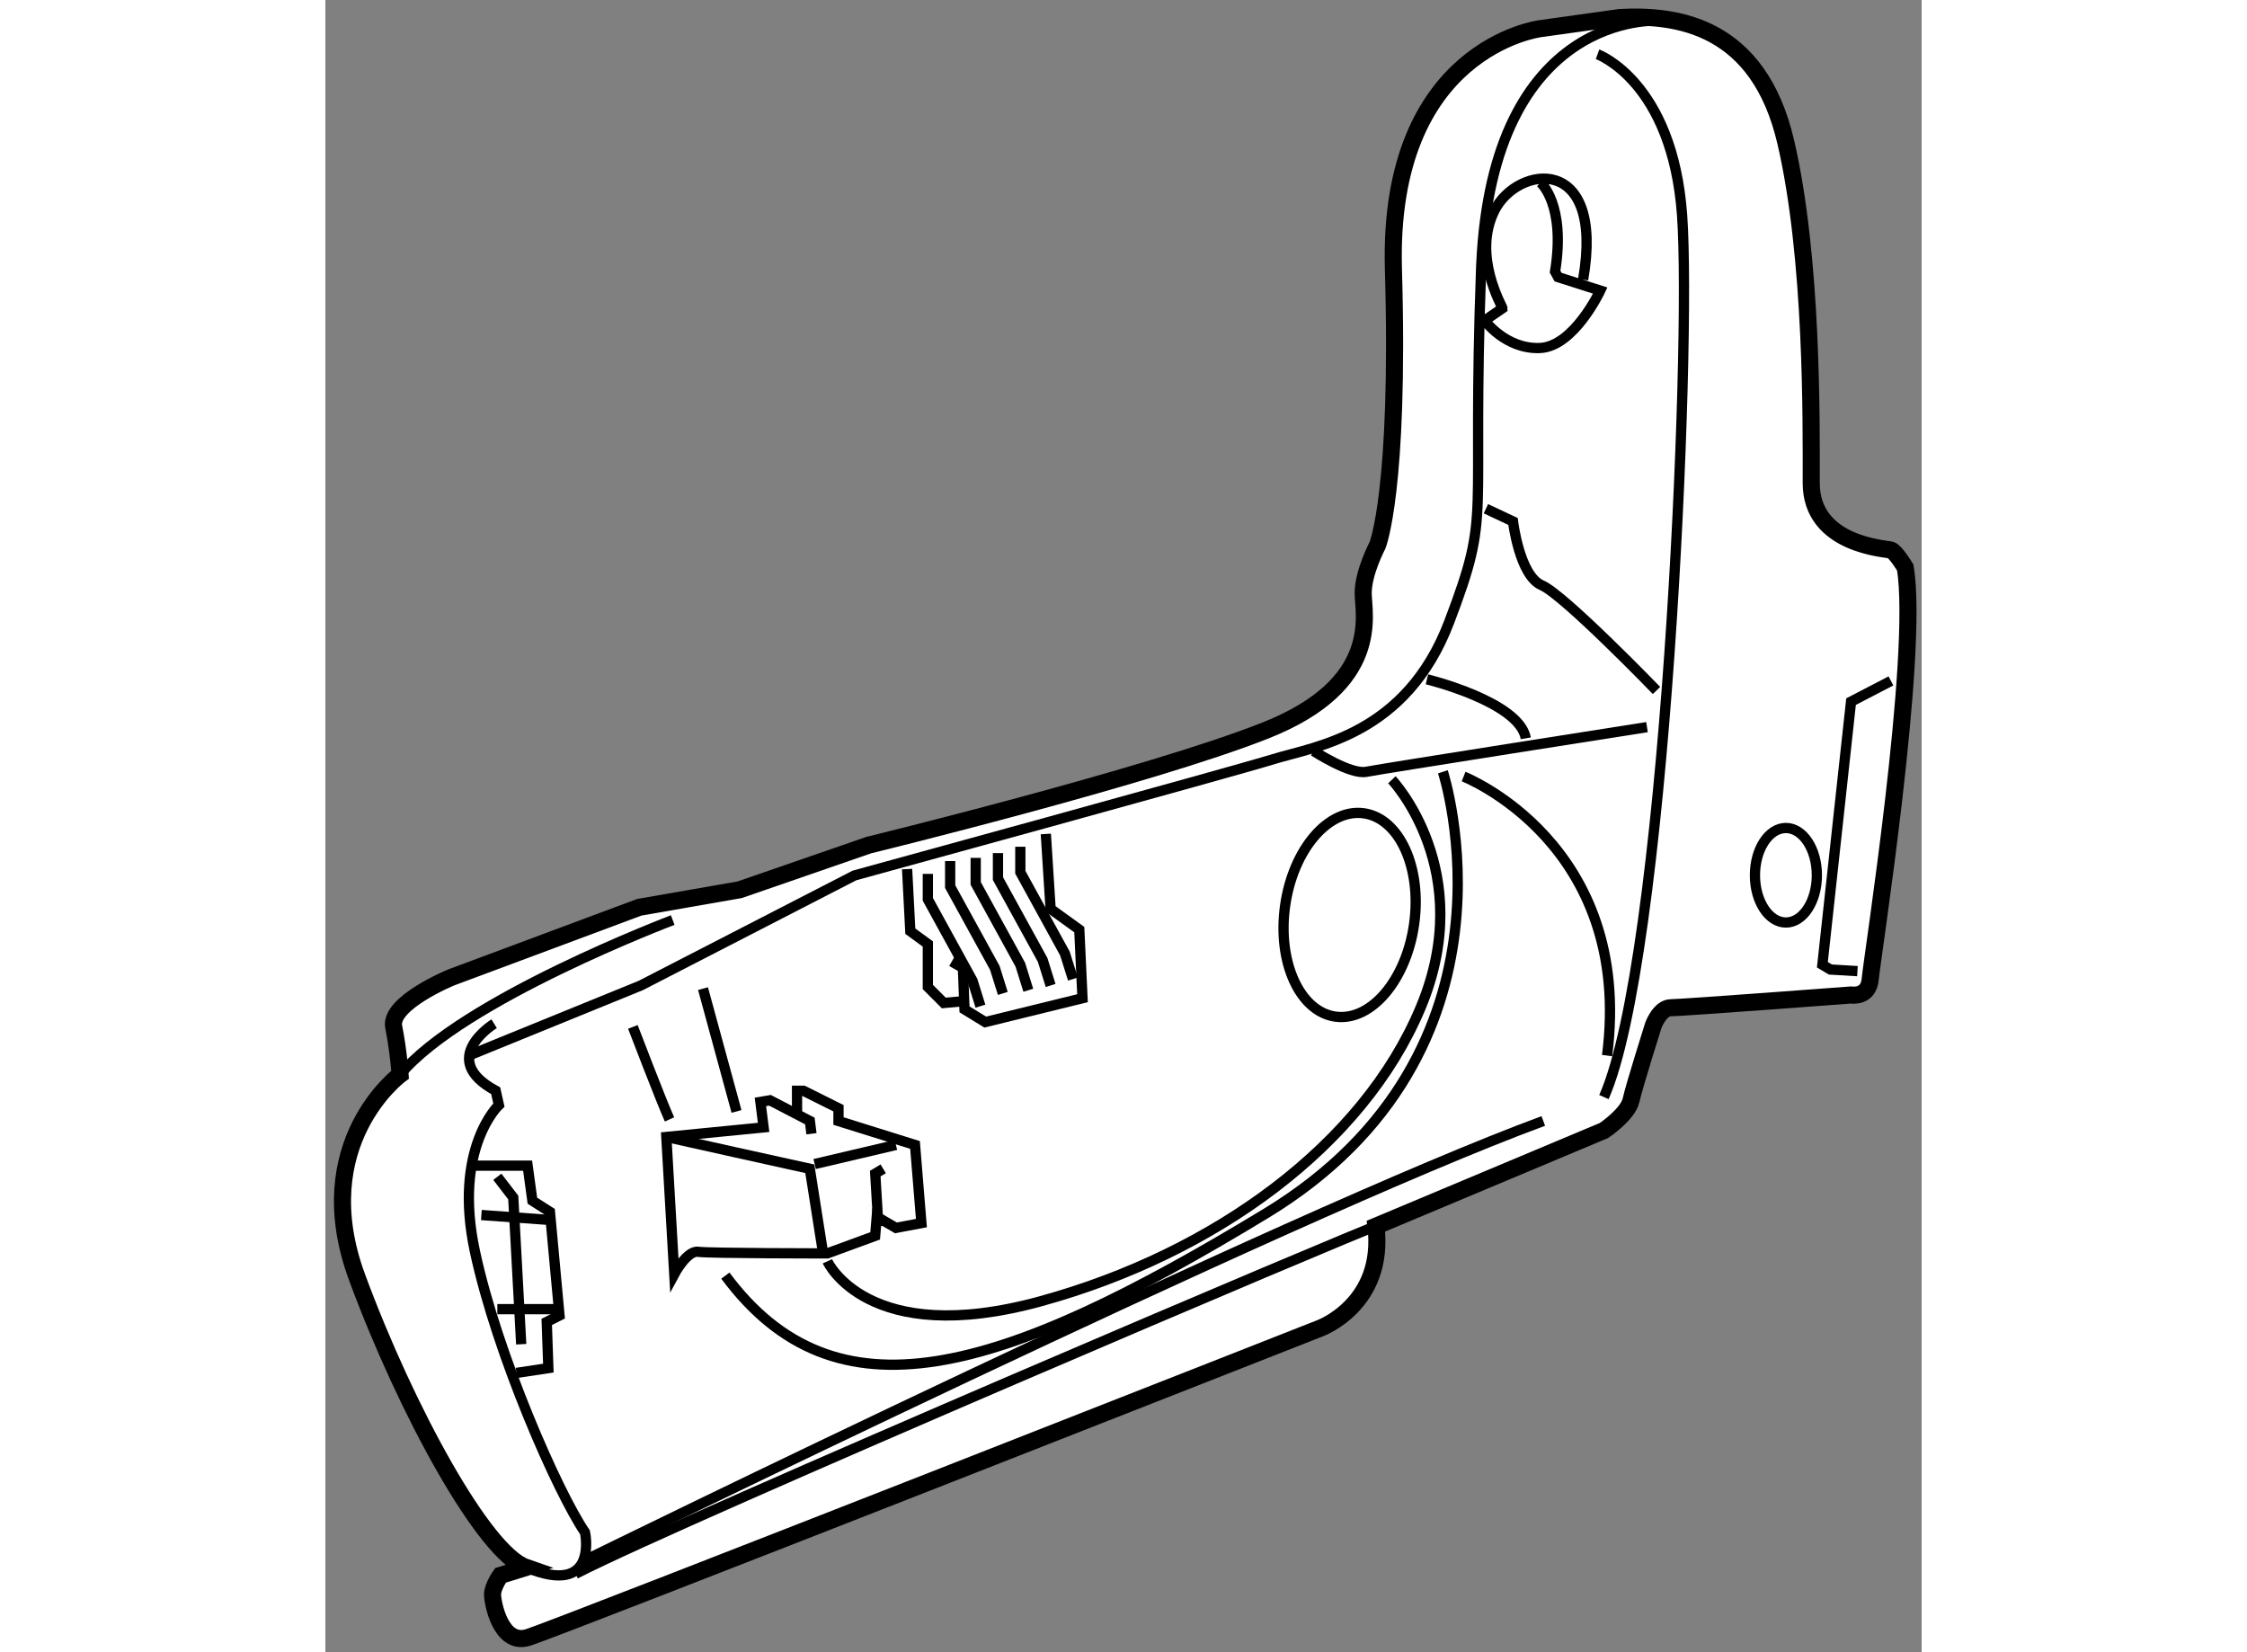 <?xml version="1.0" encoding="utf-8"?>
<!-- Generator: Adobe Illustrator 15.1.0, SVG Export Plug-In . SVG Version: 6.00 Build 0)  -->
<!DOCTYPE svg PUBLIC "-//W3C//DTD SVG 1.1//EN" "http://www.w3.org/Graphics/SVG/1.1/DTD/svg11.dtd">
<svg version="1.1" xmlns="http://www.w3.org/2000/svg" xmlns:xlink="http://www.w3.org/1999/xlink" x="0px" y="0px" width="244.8px"
	 height="180px" viewBox="45.695 44.722 46.703 48.34" enable-background="new 0 0 244.8 180" xml:space="preserve">
	
<rect x="45.695" y="44.722" width="46.703" height="48.34" fill="#808080" stroke="none"/>
	
<g><path fill="#FFFFFF" stroke="#000000" stroke-width="0.5" d="M83.568,45.235l-2.332,0.326c0,0-4.479,0.56-4.292,7.044
				s-0.466,8.071-0.466,8.071s-0.419,0.793-0.419,1.4s0.56,2.659-2.846,4.013c-3.406,1.353-11.617,3.358-11.617,3.358l-3.779,1.307
				l-2.938,0.513l-5.505,2.053c0,0-1.82,0.747-1.68,1.446c0.141,0.7,0.187,1.399,0.187,1.399s-2.707,2.006-1.26,5.925
				c1.446,3.919,3.733,8.071,4.945,8.491l-0.747,0.233c0,0-0.233,0.326-0.233,0.56s0.232,1.492,1.026,1.26
				c0.793-0.234,23.187-9.051,23.187-9.051s1.913-0.7,1.633-2.986l6.671-2.799c0,0,0.7-0.467,0.793-0.886
				c0.093-0.419,0.653-2.193,0.653-2.193s0.187-0.513,0.514-0.513s5.271-0.373,5.271-0.373s0.513,0.093,0.56-0.467
				c0.046-0.56,1.446-9.471,1.026-12.037c0,0-0.279-0.465-0.419-0.513c-0.141-0.046-2.333-0.14-2.333-1.959s0.047-6.577-0.746-9.983
				C87.628,45.469,85.249,45.143,83.568,45.235z"></path><path fill="none" stroke="#000000" stroke-width="0.3" d="M84.688,45.33c0,0-4.842-0.324-5.174,7.145
				c-0.001,0.044-0.003,0.088-0.005,0.133c-0.28,7.604,0.327,6.997-0.933,10.31c-1.26,3.313-3.918,3.639-5.131,4.012
				c-1.213,0.374-12.27,3.406-12.27,3.406l-6.252,3.219l-5.038,2.052"></path><path fill="none" stroke="#000000" stroke-width="0.3" d="M55.857,71.641c0,0-6.158,2.331-7.978,4.525"></path><path fill="none" stroke="#000000" stroke-width="0.3" d="M50.633,74.674c0,0-1.68,1.027,0.045,1.96l0.094,0.419
				c0,0-1.354,1.26-0.7,4.292c0.653,3.032,2.425,7.044,3.219,8.21c0,0,0.419,1.913-1.727,1.025"></path><path fill="none" stroke="#000000" stroke-width="0.3" d="M59.917,77.893L59.87,77.52l-1.167-0.606l-0.28,0.047l0.094,0.746
				l-2.846,0.28l0.232,4.013c0,0,0.374-0.701,0.7-0.653c0.327,0.046,3.779,0.046,3.779,0.046l1.399-0.513l0.046-0.56l0.561,0.327
				l0.746-0.14l-0.187-2.286l-2.239-0.7v-0.374l-1.026-0.512h-0.187v0.606"></path><path fill="none" stroke="#000000" stroke-width="0.3" d="M55.671,77.986c0,0,3.965,0.886,4.198,0.933l0.374,2.379"></path><line fill="none" stroke="#000000" stroke-width="0.3" x1="60.01" y1="78.779" x2="62.389" y2="78.22"></line><polyline fill="none" stroke="#000000" stroke-width="0.3" points="61.875,80.598 61.783,79.059 62.016,78.919 		"></polyline><polyline fill="none" stroke="#000000" stroke-width="0.3" points="62.715,70.149 62.809,71.967 63.322,72.341 63.322,73.6 
				63.789,74.067 64.302,74.02 		"></polyline><polyline fill="none" stroke="#000000" stroke-width="0.3" points="64.022,72.854 64.348,73.041 64.395,74.254 65.001,74.626 
				67.847,73.927 67.753,71.921 66.914,71.315 66.774,69.122 		"></polyline><polyline fill="none" stroke="#000000" stroke-width="0.3" points="63.975,69.915 63.975,70.662 65.282,73.041 65.515,73.787 		
				"></polyline><polyline fill="none" stroke="#000000" stroke-width="0.3" points="64.722,69.822 64.722,70.568 66.028,72.948 66.261,73.694 		
				"></polyline><polyline fill="none" stroke="#000000" stroke-width="0.3" points="65.374,69.682 65.374,70.429 66.681,72.808 66.914,73.554 		
				"></polyline><polyline fill="none" stroke="#000000" stroke-width="0.3" points="66.028,69.495 66.028,70.242 67.333,72.621 67.567,73.367 		
				"></polyline><polyline fill="none" stroke="#000000" stroke-width="0.3" points="63.322,70.289 63.322,71.035 64.629,73.415 64.861,74.16 		"></polyline><path fill="none" stroke="#000000" stroke-width="0.3" d="M78.391,67.303c0,0,2.659,8.164-5.178,12.922
				c-7.837,4.758-12.596,6.158-15.815,1.819"></path><path fill="none" stroke="#000000" stroke-width="0.3" d="M78.997,67.442c0,0,4.991,1.959,4.198,8.164"></path><path fill="none" stroke="#000000" stroke-width="0.3" d="M53.337,90.349c0,0,20.528-10.078,27.992-12.83"></path><path fill="none" stroke="#000000" stroke-width="0.3" d="M76.431,80.598c-0.14,0-20.248,8.539-23.419,10.171"></path><polyline fill="none" stroke="#000000" stroke-width="0.3" points="49.979,78.826 51.612,78.826 51.752,79.852 52.265,80.179 
				52.545,83.21 52.172,83.398 52.219,84.75 51.286,84.89 		"></polyline><polyline fill="none" stroke="#000000" stroke-width="0.3" points="50.726,79.152 51.192,79.759 51.425,84.051 		"></polyline><line fill="none" stroke="#000000" stroke-width="0.3" x1="52.219" y1="80.412" x2="50.259" y2="80.271"></line><line fill="none" stroke="#000000" stroke-width="0.3" x1="52.452" y1="83.025" x2="50.726" y2="83.025"></line><path fill="none" stroke="#000000" stroke-width="0.3" d="M54.692,74.767c0,0,0.839,2.193,1.072,2.706"></path><line fill="none" stroke="#000000" stroke-width="0.3" x1="56.744" y1="73.647" x2="57.724" y2="77.24"></line><path fill="none" stroke="#000000" stroke-width="0.3" d="M60.383,81.625c0,0,1.166,2.567,6.251,1.166
				c5.085-1.399,9.424-4.571,11.104-8.584c1.68-4.012-0.839-6.671-0.839-6.671"></path><path fill="none" stroke="#000000" stroke-width="0.3" d="M74.612,66.697c0,0,1.073,0.699,1.54,0.606
				c0.467-0.093,8.211-1.307,8.211-1.307"></path><path fill="none" stroke="#000000" stroke-width="0.3" d="M77.924,64.597c0,0,2.706,0.654,2.893,1.726"></path><path fill="none" stroke="#000000" stroke-width="0.3" d="M79.65,59.606l0.793,0.373c0,0,0.187,1.586,0.84,1.866
				c0.652,0.28,3.358,3.079,3.358,3.079"></path><path fill="none" stroke="#000000" stroke-width="0.3" d="M82.916,46.31c0,0,2.193,0.793,2.474,4.711
				c0.28,3.919-0.514,21.788-2.287,25.799"></path><polyline fill="none" stroke="#000000" stroke-width="0.3" points="91.5,64.644 90.333,65.25 89.494,72.948 89.728,73.088 
				90.52,73.135 		"></polyline><path fill="none" stroke="#000000" stroke-width="0.3" d="M81.243,50.058c0,0,0.751,0.625,0.43,2.611l0.089,0.161l1.233,0.393
				c0,0-0.769,1.646-1.77,1.681c-1.002,0.037-1.61-0.805-1.61-0.805l0.519-0.357c0-0.054-0.895-1.538-0.233-2.861
				c0.662-1.323,3.237-1.699,2.593,2.021"></path><ellipse transform="matrix(0.99 0.138 -0.138 0.99 10.594 -9.761)" fill="none" stroke="#000000" stroke-width="0.3" cx="75.695" cy="71.522" rx="1.907" ry="3.005"></ellipse><ellipse fill="none" stroke="#000000" stroke-width="0.3" cx="88.427" cy="70.33" rx="0.906" ry="1.383"></ellipse></g>


</svg>